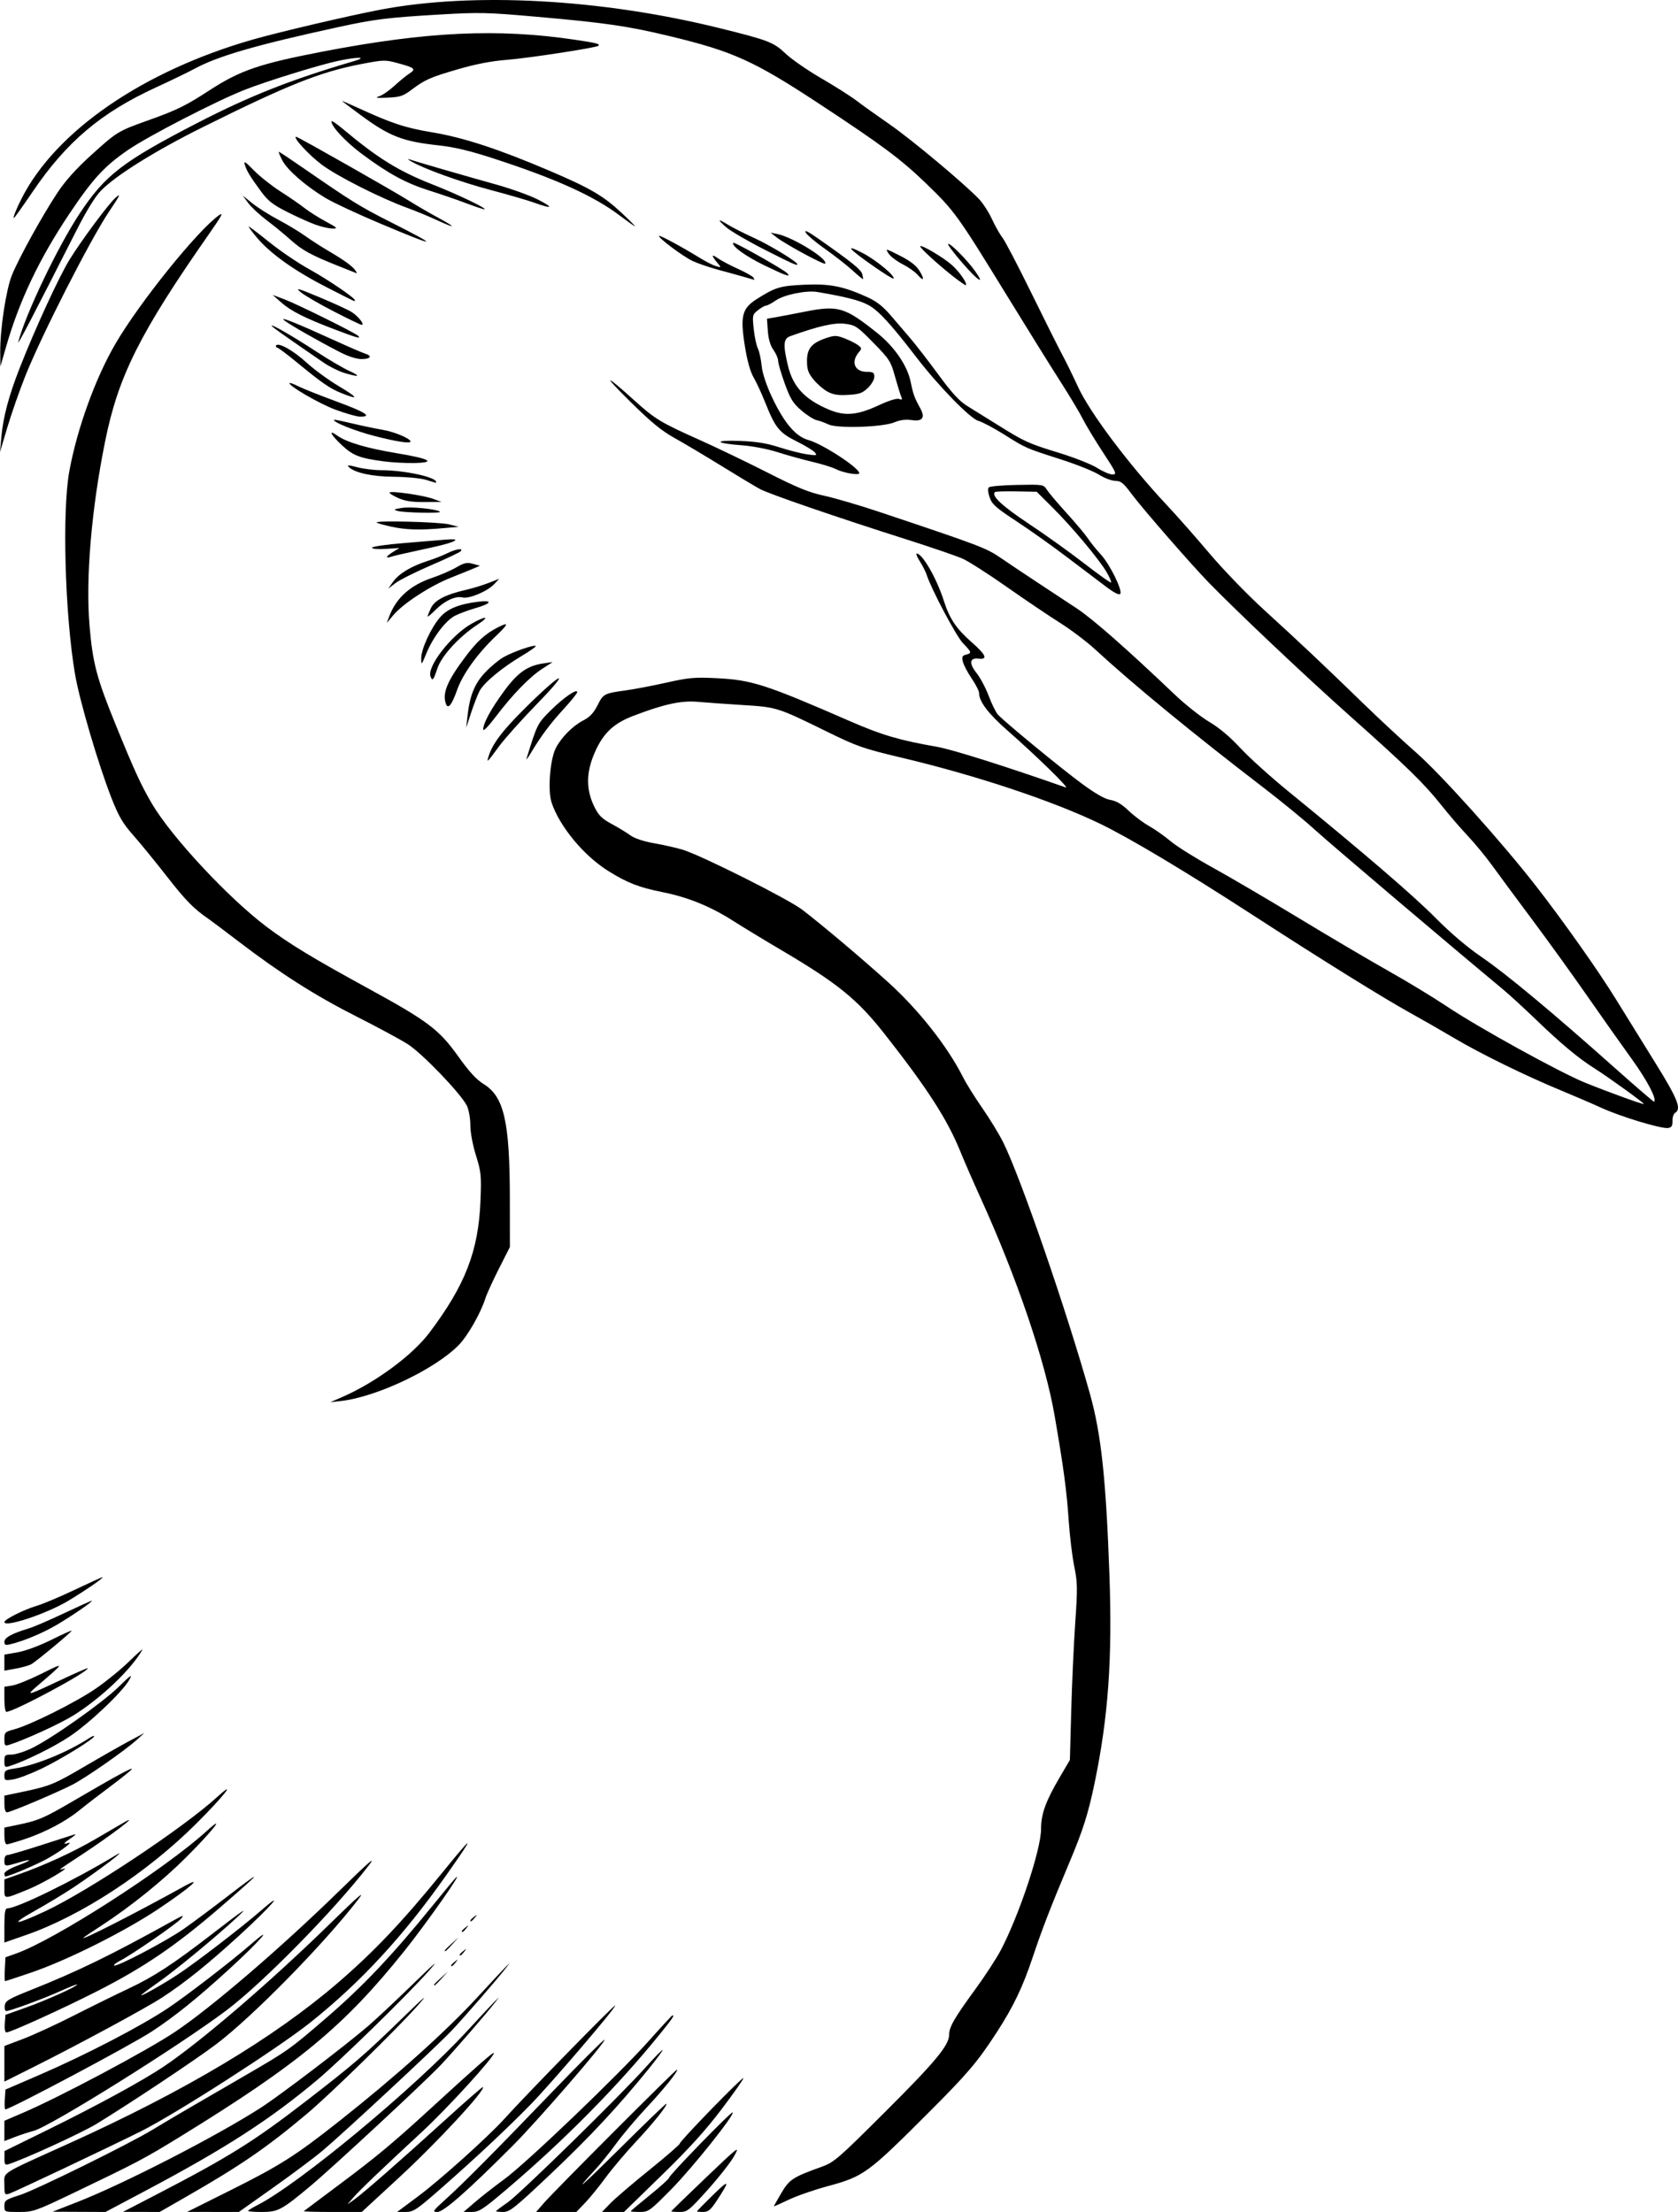 <svg xmlns="http://www.w3.org/2000/svg" xmlns:svg="http://www.w3.org/2000/svg" id="svg1" width="570.951" height="752.729" viewBox="0 0 570.951 752.729"><defs id="defs1"></defs><g id="g1" transform="translate(-129.416,-61.089)"><path style="fill:#000000" d="m 130.909,811.78 c 0,-1.891 0.381,-2.16 5.273,-3.72 5.416,-1.727 37.475,-17.526 45.273,-22.31 2.4,-1.473 8.127,-4.864 12.727,-7.536 4.6,-2.672 12.782,-7.424 18.182,-10.56 15.181,-8.816 15.598,-9.111 28.357,-20.12 12.225,-10.548 22.152,-21.036 35.695,-37.715 4.06,-5 7.733,-9.418 8.162,-9.818 2.588,-2.412 -10.146,15.714 -17.489,24.895 -20.532,25.672 -36.007,38.492 -76.501,63.375 -12.106,7.439 -14.433,8.667 -35.948,18.974 -13.18,6.314 -13.921,6.574 -18.727,6.574 -4.997,0 -5.004,-0.003 -5.004,-2.039 z m 24.727,-1.305 c 15.806,-6.17 47.506,-22.461 62.545,-32.144 6.46,-4.159 28.226,-20.722 36.364,-27.671 2.6,-2.22 9.455,-8.636 15.233,-14.257 8.094,-7.874 9.321,-8.884 5.347,-4.402 -7.173,8.09 -29.79,30.189 -37.671,36.808 -16.088,13.514 -31.244,23.308 -58.249,37.64 l -13.886,7.37 -9.023,-0.039 -9.023,-0.039 z m 26.545,-2.342 c 25.053,-12.982 33.507,-18.254 51.273,-31.972 16.291,-12.579 19.92,-15.702 32.688,-28.122 8.094,-7.874 9.321,-8.884 5.347,-4.402 -7.177,8.094 -29.794,30.192 -37.671,36.807 -13.808,11.596 -22.601,17.627 -41.403,28.403 l -8.676,4.972 -6.233,-0.016 -6.233,-0.016 z M 208,806.352 c 16.664,-8.324 22.005,-11.72 36.727,-23.351 19.328,-15.269 36.358,-30.543 47.227,-42.356 4.375,-4.755 8.617,-9.3 9.428,-10.1 l 1.474,-1.455 -1.101,1.455 c -2.708,3.576 -14.5,17.186 -18.817,21.719 -5.318,5.583 -36.29,34.387 -43.766,40.703 -2.656,2.244 -10.152,7.854 -16.657,12.465 l -11.827,8.385 -8.798,-0.009 -8.798,-0.009 z m 5.818,7.117 c 0,-0.192 1.391,-1.057 3.091,-1.922 14.245,-7.252 53.623,-39.934 71.408,-59.265 4.375,-4.755 8.617,-9.3 9.428,-10.1 l 1.474,-1.455 -1.101,1.455 c -2.708,3.576 -14.5,17.186 -18.817,21.719 -5.782,6.07 -36.848,34.904 -44.346,41.159 -9.689,8.083 -10.95,8.759 -16.358,8.759 -2.628,0 -4.778,-0.157 -4.778,-0.349 z m 18.97,0.074 c 0.167,-0.151 5.622,-4.241 12.122,-9.088 12.492,-9.315 18.124,-14.005 31.09,-25.888 15.813,-14.492 21.455,-19.441 21.455,-18.821 0,1.473 -15.766,18.758 -24.422,26.775 -14.004,12.97 -21.485,20.134 -23.549,22.553 l -1.847,2.164 2.182,-1.541 c 3.074,-2.171 15.982,-13.464 30.909,-27.042 7,-6.368 12.846,-11.469 12.992,-11.336 1.014,0.926 -15.517,18.775 -28.449,30.718 l -12.757,11.782 h -10.015 c -5.508,0 -9.878,-0.124 -9.711,-0.275 z m 38.939,-5.085 c 7.543,-5.629 23.831,-20.265 29.314,-26.342 7.533,-8.349 37.368,-38.86 37.687,-38.541 0.473,0.473 -21.55,26.258 -28.658,33.554 -7.796,8.003 -18.389,17.944 -29.987,28.142 -8.946,7.866 -9.95,8.545 -12.628,8.545 h -2.91 z m 9.141,1.213 c 6.299,-5.693 16.116,-15.581 36.527,-36.786 9.541,-9.912 17.505,-17.866 17.696,-17.674 0.611,0.611 -22.712,27.549 -31.295,36.145 -15.324,15.348 -23.418,22.461 -25.559,22.461 -1.816,0 -1.628,-0.297 2.63,-4.146 z m 10.164,0.805 c 2.133,-1.838 6.631,-5.356 9.995,-7.818 7.587,-5.552 38.84,-35.477 49.208,-47.116 4.23,-4.749 7.831,-8.634 8.001,-8.634 0.733,0 0.046,1.01 -4.56,6.705 -14.069,17.397 -32.396,35.943 -51.865,52.486 -8.1,6.882 -9.384,7.717 -11.869,7.717 h -2.787 z m 7.15,3.08 c 0,-0.143 1.718,-1.432 3.818,-2.864 4.17,-2.843 38.438,-36.394 47.32,-46.33 3.04,-3.4 5.541,-5.946 5.558,-5.658 0.017,0.288 -2.162,3.233 -4.843,6.545 -10.26,12.675 -19.973,23.091 -33.197,35.601 -12.239,11.577 -13.973,12.967 -16.182,12.967 -1.361,0 -2.474,-0.117 -2.474,-0.261 z m 16.335,-2.83 c 3.65,-4.2 45.005,-45.63 45.277,-45.358 0.465,0.465 -4.558,6.717 -10.497,13.063 -3.427,3.662 -8.025,9.113 -10.217,12.113 -2.192,3 -5.344,6.927 -7.005,8.727 -8.135,8.817 -5.139,6.236 8.639,-7.442 8.354,-8.293 15.294,-14.973 15.424,-14.843 0.483,0.483 -4.445,6.635 -10.479,13.082 -3.427,3.662 -8.025,9.113 -10.218,12.113 -2.192,3 -5.323,6.845 -6.957,8.545 l -2.97,3.091 h -6.842 -6.842 z m 22.609,0.121 c 1.581,-1.633 7.539,-6.73 13.239,-11.325 5.7,-4.595 10.364,-8.643 10.364,-8.996 0,-0.847 21.203,-22.657 21.621,-22.24 0.178,0.178 -3.092,4.85 -7.266,10.381 -5.497,7.285 -11.139,13.517 -20.466,22.604 l -12.876,12.545 h -3.745 -3.745 z m 6.875,2.75 c 0,-0.121 2.945,-2.604 6.545,-5.518 3.6,-2.914 6.545,-5.581 6.545,-5.927 0,-0.842 21.208,-22.642 21.623,-22.227 0.756,0.756 -13.695,18.875 -20.796,26.074 -7.41,7.513 -7.832,7.818 -10.815,7.818 -1.707,0 -3.103,-0.099 -3.103,-0.22 z m 13.818,0.003 c 0,-0.119 5.299,-5.274 11.776,-11.455 11.162,-10.651 11.664,-11.036 9.636,-7.378 -1.177,2.122 -5.21,7.277 -8.962,11.455 -6.43,7.158 -6.985,7.596 -9.636,7.596 -1.547,0 -2.814,-0.098 -2.814,-0.217 z m 8.727,0.017 c 0,-0.11 2.491,-2.646 5.537,-5.636 5.571,-5.47 5.834,-5.026 1.198,2.018 -2.074,3.152 -2.881,3.818 -4.624,3.818 -1.161,0 -2.111,-0.09 -2.111,-0.2 z m 26.182,-1.722 c 0,-0.1 1.138,-2.124 2.529,-4.497 2.711,-4.625 3.946,-5.437 13.471,-8.855 4.502,-1.615 5.547,-2.514 21.933,-18.848 17.064,-17.01 21.703,-22.613 21.703,-26.214 0,-2.581 1.773,-5.66 8.829,-15.332 3.344,-4.583 7.291,-10.641 8.771,-13.461 6.243,-11.897 13.673,-34.257 13.673,-41.15 0,-5.121 1.547,-9.432 6.281,-17.509 L 493.454,660 l 0.453,-16.727 c 0.249,-9.2 0.861,-22.652 1.361,-29.893 0.817,-11.85 0.783,-13.777 -0.338,-19.273 -0.685,-3.359 -1.534,-10.388 -1.886,-15.62 -0.681,-10.104 -1.738,-17.98 -4.776,-35.578 -3.247,-18.807 -12.919,-47.223 -25.372,-74.545 -2.279,-5 -5.342,-12.036 -6.807,-15.636 -4.404,-10.822 -11.247,-21.417 -25.719,-39.819 -9.293,-11.816 -15.98,-17.23 -35.459,-28.706 -5.4,-3.181 -12.713,-7.626 -16.251,-9.876 -7.579,-4.821 -15.23,-7.922 -23.76,-9.63 -8.083,-1.619 -11.985,-3.136 -18.484,-7.187 -8.376,-5.221 -16.644,-15.21 -19.334,-23.362 -1.334,-4.041 -0.519,-14.621 1.419,-18.419 1.916,-3.755 5.806,-7.661 9.514,-9.553 2.062,-1.052 3.399,-2.488 4.693,-5.042 2.017,-3.98 2.177,-4.064 9.84,-5.138 3,-0.421 9.218,-1.613 13.818,-2.65 7.303,-1.646 9.424,-1.833 16.727,-1.476 12.119,0.592 16.649,2.049 45.586,14.661 10.85,4.729 16.675,6.44 29.687,8.722 5.13,0.9 23.746,6.785 43.636,13.795 1.638,0.577 -9.595,-10.41 -19.88,-19.446 -6.455,-5.67 -9.575,-9.795 -9.575,-12.656 0,-0.712 -1.123,-2.935 -2.496,-4.938 -1.373,-2.003 -2.722,-4.563 -2.999,-5.687 -0.418,-1.697 -0.241,-2.113 1.041,-2.448 2.052,-0.536 1.978,-0.82 -1.009,-3.879 -2.258,-2.312 -10.836,-18.475 -12.366,-23.3 -0.311,-0.98 -1.34,-3.01 -2.286,-4.51 -0.947,-1.5 -1.447,-2.727 -1.111,-2.727 1.936,0 6.808,8.467 9.208,16 1.962,6.16 4.231,9.551 9.461,14.143 4.969,4.363 5.653,6.026 2.311,5.623 -2.99,-0.361 -3.23,1.647 -0.59,4.933 1.24,1.544 3.093,5.032 4.116,7.751 1.024,2.719 2.423,5.573 3.109,6.34 2.123,2.374 21.238,18.109 28.541,23.494 4.684,3.454 7.849,5.259 9.769,5.57 1.987,0.323 3.836,1.416 6.162,3.643 1.827,1.75 4.959,4.1 6.959,5.222 2,1.122 5.313,3.454 7.363,5.183 2.05,1.729 8.431,5.733 14.182,8.898 5.75,3.165 18.964,10.915 29.364,17.222 10.4,6.308 24.145,14.414 30.545,18.015 6.4,3.6 15.4,9.065 20,12.144 10.658,7.134 38.482,22.481 46.957,25.899 8.433,3.401 19.953,7.569 19.953,7.218 0,-0.411 -12.151,-9.171 -16.72,-12.053 -5.526,-3.487 -11.473,-8.44 -20.008,-16.667 -4,-3.856 -9.073,-8.505 -11.273,-10.331 -18.084,-15.012 -59.024,-49.755 -64,-54.313 -3.4,-3.114 -11.255,-9.552 -17.455,-14.306 -23.932,-18.349 -44.293,-35.072 -57.184,-46.966 -2.856,-2.635 -8.258,-6.72 -12.004,-9.079 -3.746,-2.358 -11.884,-7.852 -18.084,-12.207 -6.2,-4.356 -12.947,-8.674 -14.994,-9.597 -2.047,-0.922 -10.556,-3.848 -18.909,-6.501 -23.717,-7.533 -46.903,-15.504 -50.097,-17.222 -1.6,-0.861 -7.491,-4.397 -13.091,-7.858 -5.6,-3.461 -12.797,-7.745 -15.994,-9.519 -4.458,-2.475 -8.016,-5.406 -15.273,-12.583 -9.394,-9.29 -8.519,-9.364 1.677,-0.142 6.909,6.25 8.932,7.478 21.764,13.217 5.904,2.64 16.462,7.713 23.462,11.271 10.1,5.134 14.079,6.762 19.273,7.881 3.6,0.776 12.109,3.274 18.909,5.552 34.621,11.595 36.238,12.211 41.455,15.793 2.8,1.923 8.364,5.644 12.364,8.269 4,2.625 9.977,6.569 13.283,8.764 5.538,3.678 16.878,13.653 33.263,29.262 3.6,3.43 8.89,7.619 11.755,9.311 3.37,1.99 7.093,5.117 10.545,8.857 2.935,3.18 10.273,9.81 16.307,14.733 25.847,21.088 42.641,35.526 50.12,43.089 5.125,5.183 10.796,10 15.781,13.406 8.3,5.67 24.044,18.782 45.31,37.736 7.2,6.417 13.194,11.57 13.321,11.449 0.969,-0.923 -2.33,-7.225 -7.616,-14.547 -3.465,-4.8 -10.366,-14.57 -15.334,-21.712 -4.969,-7.141 -13.347,-18.76 -18.618,-25.818 -5.271,-7.059 -11.356,-15.288 -13.521,-18.288 -2.165,-3 -5.94,-7.582 -8.389,-10.182 -2.449,-2.6 -6.393,-7.182 -8.765,-10.182 -5.903,-7.465 -11.749,-13.179 -31.258,-30.55 -14.925,-13.29 -37.991,-35.081 -48.004,-45.352 -5.877,-6.028 -22.584,-25.211 -26.232,-30.12 -2.847,-3.831 -3.702,-4.523 -5.59,-4.523 -1.226,0 -3.73,-0.949 -5.565,-2.108 -1.835,-1.159 -7.591,-3.473 -12.791,-5.141 -12.246,-3.929 -12.016,-3.828 -19.437,-8.5 -3.49,-2.197 -7.469,-4.305 -8.843,-4.684 -2.713,-0.749 -13.521,-11.831 -20.896,-21.426 -8.891,-11.566 -13.074,-16.128 -16.465,-17.957 -2.978,-1.606 -7.643,-2.802 -17.389,-4.459 -3.711,-0.631 -11.255,0.898 -14.101,2.858 -1.421,0.979 -2.932,1.78 -3.356,1.78 -0.425,0 -1.656,0.695 -2.736,1.545 -1.892,1.488 -1.946,1.724 -1.461,6.364 0.277,2.65 0.908,5.637 1.402,6.637 0.494,1 1.083,3.692 1.309,5.983 0.521,5.294 5.71,16.374 9.838,21.005 2.094,2.349 3.935,3.617 6.155,4.239 4.769,1.335 17.091,9.375 17.212,11.229 0.057,0.878 -5.469,-0.078 -7.992,-1.383 -1.135,-0.587 -4.782,-1.711 -8.105,-2.498 -3.323,-0.787 -8.631,-2.264 -11.795,-3.281 -3.202,-1.029 -8.522,-2.051 -12,-2.305 -9.312,-0.68 -9.923,-1.828 -0.793,-1.492 5.635,0.208 9.162,0.774 13.455,2.161 3.2,1.034 7.454,2.115 9.453,2.402 3.286,0.473 3.542,0.411 2.665,-0.645 -0.533,-0.643 -3.314,-2.332 -6.18,-3.754 -5.914,-2.935 -7.303,-4.652 -10.715,-13.241 -1.218,-3.066 -2.996,-6.91 -3.951,-8.542 -1.13,-1.932 -2.163,-5.634 -2.958,-10.605 -1.661,-10.383 -1.003,-12.883 4.258,-16.193 6.182,-3.89 7.778,-4.362 15.981,-4.732 8.626,-0.389 13.191,0.504 21.304,4.17 3.193,1.442 5.391,3.142 8,6.183 1.979,2.306 5.07,5.916 6.87,8.021 1.8,2.105 6.055,7.617 9.455,12.249 4.587,6.249 7.12,8.999 9.818,10.659 2,1.231 6.582,4.078 10.182,6.328 9.306,5.815 10.55,6.383 21.091,9.622 5.2,1.598 11.02,3.901 12.934,5.118 1.914,1.217 4.247,2.213 5.185,2.213 1.581,0 1.348,-0.544 -3.201,-7.469 -2.698,-4.108 -5.812,-9.262 -6.919,-11.455 -1.107,-2.192 -4.533,-7.913 -7.612,-12.713 -3.079,-4.8 -11.423,-18.218 -18.54,-29.818 C 455.229,134.305 454.174,132.845 444.573,123.571 435.973,115.264 429.656,110.554 408.067,96.351 386.005,81.838 378.828,78.583 357.574,73.459 343.107,69.97 335.652,68.879 312.105,66.8 c -17.077,-1.508 -19.55,-1.563 -33.455,-0.746 -17.248,1.014 -21.855,1.586 -33.923,4.211 -28.031,6.098 -41.126,9.887 -49.091,14.205 -2.2,1.193 -8.137,4.067 -13.193,6.388 -18.675,8.572 -30.412,18.508 -41.94,35.506 -3.323,4.9 -6.179,8.909 -6.346,8.909 -0.422,0 0.762,-3 2.645,-6.702 11.659,-22.928 41.261,-43.284 78.511,-53.988 8.883,-2.553 32.843,-8.165 43.596,-10.212 31.637,-6.023 75.141,-3.653 115.273,6.278 16.706,4.134 18.431,4.798 22.517,8.662 2.062,1.95 7.494,5.716 12.071,8.368 4.577,2.652 9.957,6.065 11.957,7.585 2,1.52 7.156,5.205 11.459,8.189 7.406,5.137 24.9,19.751 30.256,25.274 1.358,1.4 3.377,4.509 4.487,6.909 1.11,2.4 2.732,5.268 3.605,6.373 0.872,1.105 5.315,9.614 9.873,18.909 4.558,9.295 9.264,18.7 10.458,20.9 1.194,2.2 3.6,7.109 5.346,10.909 4.057,8.829 17.387,26.565 30.334,40.358 3.4,3.622 9.903,10.996 14.45,16.387 4.548,5.39 12.893,14.02 18.545,19.177 12.366,11.282 20.047,18.527 33.55,31.644 5.6,5.44 13.805,13.063 18.234,16.94 8.312,7.276 29.122,30.457 40.678,45.313 9.421,12.112 21.41,29.096 27.31,38.688 2.904,4.722 8.828,14.292 13.165,21.267 7.791,12.532 9.155,15.938 6.916,17.282 -0.533,0.32 -0.942,1.563 -0.909,2.763 0.047,1.703 -0.284,2.231 -1.507,2.405 -2.278,0.325 -16.096,-3.856 -22.633,-6.848 -3.09,-1.414 -9.218,-4.055 -13.618,-5.869 -12.031,-4.959 -27.397,-12.478 -36.364,-17.793 -4.4,-2.608 -11.343,-6.589 -15.43,-8.846 -8.935,-4.936 -29.918,-17.988 -53.661,-33.38 -22.742,-14.742 -41.672,-26.052 -51.636,-30.851 -16.221,-7.811 -42.06,-16.409 -67.378,-22.421 -13.17,-3.127 -15.161,-3.821 -25.455,-8.874 -16.85,-8.272 -17.049,-8.335 -28.622,-9.053 -5.6,-0.347 -12.485,-0.839 -15.3,-1.093 -5.686,-0.512 -11.641,0.792 -22.193,4.862 -6.982,2.692 -10.558,6.346 -13.465,13.754 -2.407,6.135 -2.262,11.666 0.448,17.137 1.434,2.895 2.57,4.023 5.822,5.779 2.222,1.2 5.094,2.947 6.383,3.881 1.488,1.079 4.525,2.085 8.324,2.755 3.289,0.58 7.617,1.565 9.617,2.189 6.49,2.024 35.765,16.728 40.516,20.351 6.641,5.063 20.106,16.423 29.189,24.624 10.42,9.409 20.258,21.871 25.564,32.382 1.111,2.2 4.072,6.949 6.58,10.552 2.509,3.604 5.701,8.84 7.093,11.636 5.93,11.907 21.654,57.502 29.51,85.571 3.833,13.696 5.457,28.752 6.633,61.523 1.03,28.704 -0.38,48.494 -5.066,71.055 -2.134,10.277 -3.917,15.901 -8.472,26.719 -6.367,15.123 -9.417,22.998 -12.556,32.421 -3.383,10.157 -6.612,16.896 -12.27,25.614 -6.511,10.031 -9.797,13.906 -22.958,27.072 -21.057,21.065 -22.211,21.906 -34.768,25.311 -4.548,1.234 -10.478,3.306 -13.178,4.605 -2.7,1.299 -4.909,2.28 -4.909,2.18 z m -261.818,-7.469 c 0,-4.354 -2.008,-3.079 21.826,-13.859 39.795,-17.998 69.64,-35.821 91.628,-54.718 12.246,-10.524 22.05,-20.872 35.689,-37.669 10.878,-13.397 11.18,-13.114 1.168,1.091 -14.636,20.765 -28.991,36.32 -46.207,50.069 -10.727,8.567 -45.786,31.091 -57.599,37.006 -10.171,5.092 -43.229,20.749 -44.868,21.251 -1.547,0.473 -1.636,0.3 -1.636,-3.17 z m 0.02,-8.888 0.02,-2.448 14.343,-7.047 c 17.294,-8.496 32.755,-16.929 39.987,-21.808 12.722,-8.585 36.157,-28.721 56.131,-48.228 10.188,-9.95 12.548,-11.978 9.818,-8.439 -11.756,15.247 -36.019,39.954 -48.379,49.266 -7.142,5.381 -29.812,20.458 -40.717,27.081 -5.115,3.106 -25.063,12.225 -29.951,13.691 -1.038,0.311 -1.269,-0.07 -1.252,-2.067 z m -0.02,-9.298 v -3.452 l 6.364,-2.733 c 12.672,-5.442 42.218,-21.167 51.671,-27.501 12.508,-8.381 36.057,-28.606 56.103,-48.184 10.188,-9.95 12.548,-11.978 9.818,-8.439 -11.756,15.247 -36.019,39.954 -48.379,49.266 -16.101,12.129 -59.95,39.538 -65.639,41.029 -1.666,0.436 -4.584,1.395 -6.484,2.13 l -3.455,1.336 z m 0.142,-10.7 0.222,-3.368 11.273,-4.866 c 15.882,-6.856 34.591,-16.562 44,-22.827 6.158,-4.101 21.555,-15.95 27.898,-21.469 9.035,-7.863 3.529,-1.496 -7.159,8.277 -10.796,9.872 -18.533,16.096 -26.367,21.21 -7.048,4.601 -48.068,26.412 -49.672,26.412 -0.229,0 -0.316,-1.516 -0.194,-3.368 z m -0.142,-12.139 v -6.062 l 6.364,-2.412 c 3.5,-1.326 11.273,-4.908 17.273,-7.958 6,-3.051 14.345,-7.16 18.545,-9.132 8.603,-4.039 15.18,-8.33 28.329,-18.483 11.17,-8.625 13.086,-9.894 8.398,-5.562 -7.184,6.638 -20.74,17.819 -26.497,21.852 -3.227,2.261 -5.867,4.25 -5.867,4.42 0,0.468 7.798,-3.964 12.727,-7.234 6.103,-4.049 21.509,-15.899 27.898,-21.458 9.035,-7.863 3.529,-1.496 -7.159,8.277 -10.796,9.872 -18.533,16.096 -26.367,21.21 -5.479,3.576 -28.079,15.796 -43.522,23.532 l -10.122,5.071 z m 0.14,-13.666 0.224,-2.991 6.85,-2.442 c 6.987,-2.491 17.513,-7.217 17.513,-7.864 0,-0.197 -2.445,0.756 -5.433,2.118 -5.543,2.526 -17.376,6.896 -18.673,6.896 -0.395,0 -0.614,-0.836 -0.488,-1.859 0.203,-1.643 1.244,-2.263 8.957,-5.339 16.015,-6.387 27.202,-11.842 48.364,-23.583 3.497,-1.94 3.822,-2.015 2.584,-0.595 -1.531,1.757 -16.68,12.2 -20.652,14.236 -1.337,0.686 -2.263,1.415 -2.058,1.62 0.696,0.696 17.875,-8.332 23.8,-12.508 3.24,-2.283 9.711,-7.099 14.381,-10.702 13.254,-10.226 12.611,-9.233 -2.419,3.738 -14.801,12.773 -25.754,20.214 -41.649,28.292 -11.734,5.964 -29.357,13.972 -30.747,13.972 -0.464,0 -0.688,-1.21 -0.555,-2.991 z M 277.091,736.5 c 0,-0.125 1.064,-1.189 2.364,-2.364 L 281.818,732 l -2.136,2.364 c -1.991,2.203 -2.591,2.698 -2.591,2.136 z m -146.036,-5.286 0.218,-4.059 3.636,-1.286 c 13.094,-4.629 50.538,-28.683 64.7,-41.562 6.991,-6.357 2.328,-0.353 -6.846,8.816 -7.983,7.979 -18.801,16.705 -28.755,23.194 -3.196,2.083 -5.962,3.939 -6.147,4.124 -1.472,1.472 17.963,-8.437 34.139,-17.406 7.086,-3.929 2.177,0.404 -8.69,7.67 -11.519,7.702 -31.013,17.457 -43.209,21.621 -4.744,1.62 -8.77,2.945 -8.945,2.945 -0.175,0 -0.221,-1.827 -0.101,-4.059 z m 151.854,-1.307 c 0,-0.151 0.573,-0.724 1.273,-1.273 1.153,-0.905 1.179,-0.879 0.275,0.275 -0.95,1.211 -1.547,1.597 -1.547,0.998 z m 2.909,-3.636 c 0,-0.151 0.573,-0.724 1.273,-1.273 1.153,-0.905 1.179,-0.879 0.275,0.275 -0.95,1.211 -1.547,1.597 -1.547,0.998 z m -5.091,-1.408 c 0,-0.125 1.064,-1.189 2.364,-2.364 l 2.364,-2.136 -2.136,2.364 c -1.991,2.203 -2.591,2.698 -2.591,2.136 z m -149.818,-8.524 c 0,-4.143 0.259,-5.798 0.909,-5.808 3.446,-0.054 22.696,-9.475 36.909,-18.063 5.098,-3.08 -5.307,4.873 -14.026,10.722 -3.114,2.089 -9.169,5.761 -13.455,8.159 -8.804,4.927 -6.913,5.017 3.472,0.166 14.583,-6.812 46.86,-28.235 58.526,-38.844 7.193,-6.541 2.215,-0.218 -7.201,9.149 -16.713,16.624 -39.082,31.245 -57.742,37.74 l -7.393,2.573 z m 155.636,1.932 c 0,-0.151 0.573,-0.724 1.273,-1.273 1.153,-0.905 1.179,-0.879 0.275,0.275 -0.95,1.211 -1.547,1.597 -1.547,0.998 z m 2.909,-3.636 c 0,-0.151 0.573,-0.724 1.273,-1.273 1.153,-0.905 1.179,-0.879 0.275,0.275 -0.95,1.211 -1.547,1.597 -1.547,0.998 z M 130.909,703.82 v -3.187 l 4.909,-1.721 c 8.573,-3.006 18.498,-7.564 26,-11.943 4,-2.334 8.418,-4.91 9.818,-5.723 5.868,-3.408 -4.541,4.521 -14.545,11.08 -7.799,5.113 -8.154,5.387 -6.16,4.742 3.202,-1.035 -6.814,4.866 -11.596,6.832 -8.751,3.597 -8.426,3.6 -8.426,-0.08 z m 0,-5.186 c 0,-0.559 1.939,-1.727 4.387,-2.643 5.183,-1.938 5.406,-2.57 0.372,-1.055 -4.632,1.394 -4.76,1.374 -4.76,-0.754 0,-1.076 0.417,-1.818 1.021,-1.818 0.562,0 5.674,-1.498 11.36,-3.329 5.686,-1.831 10.872,-3.498 11.524,-3.704 0.652,-0.206 0.122,0.342 -1.178,1.219 -2.64,1.78 -2.99,2.334 -1.091,1.724 2.117,-0.679 -1.934,2.425 -6.745,5.169 -3.643,2.078 -13.308,6.194 -14.544,6.194 -0.191,0 -0.347,-0.451 -0.347,-1.002 z m 0,-12.764 v -2.857 l 4.182,-0.862 c 7.419,-1.528 9.108,-2.249 19.455,-8.305 14.256,-8.344 20.278,-11.612 19.714,-10.7 -0.266,0.431 -3.665,3.158 -7.554,6.06 -3.888,2.902 -8.542,6.488 -10.342,7.969 -4.46,3.669 -11.606,7.45 -18.31,9.688 -3.071,1.025 -5.934,1.864 -6.364,1.864 -0.429,0 -0.781,-1.286 -0.781,-2.857 z m 0,-10.888 v -2.836 l 5.636,-1.18 c 9.802,-2.052 11.231,-2.629 21.636,-8.738 5.6,-3.287 12.473,-7.198 15.273,-8.691 l 5.091,-2.714 L 176,653.117 c -4.206,3.789 -17.525,13.063 -22.062,15.362 -5.697,2.886 -20.979,9.339 -22.118,9.339 -0.574,0 -0.911,-1.05 -0.911,-2.836 z m 0,-9.716 c 0,-1.62 0.388,-1.887 3.406,-2.339 7.1,-1.065 18.068,-5.533 25.504,-10.389 0.9,-0.588 1.636,-0.861 1.636,-0.607 0,0.886 -11.321,7.863 -17.876,11.017 -3.632,1.748 -7.968,3.396 -9.636,3.662 -2.883,0.461 -3.033,0.395 -3.033,-1.344 z m 0,-4.854 c 0,-2.032 0.211,-2.231 2.364,-2.231 1.3,-3.2e-4 4.327,-0.931 6.727,-2.068 6.712,-3.18 24.241,-15.534 29.823,-21.018 4.174,-4.101 4.767,-4.493 3.589,-2.368 -2.257,4.07 -13.566,14.799 -20.373,19.328 -5.429,3.612 -15.298,8.466 -20.493,10.08 -1.452,0.451 -1.636,0.257 -1.636,-1.723 z m 0,-7.486 c 0,-2.283 0.216,-2.501 3.281,-3.321 5.483,-1.466 20.943,-9.181 27.773,-13.859 3.542,-2.426 8.705,-6.635 11.473,-9.352 2.768,-2.717 4.752,-4.45 4.41,-3.85 -3.826,6.708 -14.075,16.456 -23.438,22.291 -4.601,2.868 -16.471,8.303 -21.883,10.021 -1.45,0.46 -1.615,0.263 -1.615,-1.931 z m 0,-13.561 V 635.095 l 2.737,-0.438 c 1.505,-0.241 6.005,-2.069 10,-4.063 7.994,-3.99 7.975,-3.936 -1.467,4.156 -4.248,3.64 -3.655,3.489 8.185,-2.087 4.9,-2.308 8.909,-4.049 8.909,-3.87 0,1.357 -25.163,14.842 -27.695,14.842 -0.368,0 -0.669,-1.922 -0.669,-4.271 z m 0,-12.478 v -2.732 l 4.545,-0.798 c 2.67,-0.469 7.455,-2.248 11.6,-4.313 3.88,-1.933 6.913,-3.285 6.739,-3.005 -0.578,0.936 -12.318,10.653 -13.81,11.431 -0.809,0.422 -3.182,1.078 -5.273,1.458 l -3.802,0.691 z m 0,-7.127 c 0,-1.395 2.609,-2.812 8.364,-4.541 1.6,-0.481 6.967,-2.793 11.928,-5.138 4.96,-2.345 9.214,-4.264 9.452,-4.264 0.758,0 -6.645,5.094 -11.925,8.205 -4.775,2.814 -11.243,5.519 -15.818,6.616 -1.639,0.393 -2,0.234 -2,-0.878 z m 0,-6.676 c 0,-0.932 6.627,-4.244 11.219,-5.608 2.029,-0.603 7.748,-3.022 12.708,-5.377 4.96,-2.355 9.197,-4.282 9.416,-4.282 0.787,0 -5.878,4.598 -11.732,8.095 -7.337,4.382 -21.611,9.119 -21.611,7.172 z m 114.909,-76.572 c 11.298,-4.911 23.875,-14.178 29.679,-21.87 12.244,-16.226 16.744,-27.86 17.407,-45.006 0.33,-8.529 0.206,-9.761 -1.546,-15.379 -1.117,-3.584 -1.904,-7.821 -1.904,-10.255 0,-2.288 -0.52,-5.242 -1.159,-6.59 -1.891,-3.986 -15.169,-17.828 -20.139,-20.994 -2.486,-1.584 -10.411,-5.861 -17.611,-9.503 -13.855,-7.009 -25.735,-14.572 -39.911,-25.405 -4.751,-3.631 -9.333,-7.078 -10.182,-7.66 -5.119,-3.512 -7.819,-6.259 -14.236,-14.487 -3.938,-5.05 -9.112,-11.387 -11.496,-14.083 -3.5,-3.957 -4.911,-6.364 -7.32,-12.485 -4.471,-11.362 -10.907,-33.2 -12.45,-42.249 -3.443,-20.192 -4.439,-55.489 -1.949,-69.091 2.673,-14.603 8.9,-31.777 15.785,-43.532 8.248,-14.083 27.825,-38.375 35.103,-43.558 1.704,-1.213 1.046,0.053 -3.144,6.05 -23.75,33.997 -31.069,48.589 -35.574,70.931 -4.663,23.124 -6.64,46.535 -5.289,62.654 1.057,12.611 2.405,17.757 8.717,33.273 6.478,15.923 8.709,20.797 12.463,27.226 6.567,11.244 26.049,32.178 39.045,41.956 7.829,5.89 15.549,10.576 34.668,21.042 20.33,11.129 24.063,13.953 30.618,23.161 3.639,5.111 6.124,7.816 8.561,9.315 6.984,4.297 8.919,12.765 8.94,39.119 l 0.013,16.364 -3.726,7.347 c -2.05,4.041 -4.135,8.623 -4.634,10.182 -1.61,5.031 -5.982,12.685 -9.032,15.813 -8.006,8.211 -27.921,17.678 -40.065,19.046 l -3.634,0.409 z m 49.821,-217.968 c 1.3,-4.321 4.768,-8.893 12.691,-16.727 12.526,-12.386 15.741,-13.465 3.93,-1.319 -5.257,5.407 -11.097,11.924 -12.978,14.483 -4.183,5.693 -4.326,5.832 -3.643,3.562 z m 12.922,0.727 c 3.627,-11.755 3.718,-11.938 8.158,-16.364 4.376,-4.362 9.099,-7.622 9.099,-6.28 0,0.391 -2.068,2.965 -4.596,5.719 -4.583,4.994 -7.753,9.241 -11.186,14.985 -0.996,1.667 -1.66,2.54 -1.475,1.94 z m -14.727,-9.955 c 0.026,-2.163 2.534,-6.779 7.03,-12.942 4.626,-6.341 7.963,-8.721 13.338,-9.513 l 3.252,-0.479 -3.535,2.298 c -4.344,2.824 -10.109,8.762 -15.798,16.272 -2.502,3.303 -4.296,5.13 -4.287,4.364 z m -5.391,-4.227 c 0.791,-7.225 2.374,-11.237 5.938,-15.047 1.863,-1.991 4.707,-4.375 6.321,-5.296 3.239,-1.849 10.469,-4.364 11.005,-3.828 0.187,0.187 -1.917,1.682 -4.675,3.321 -6.763,4.018 -12.958,9.161 -14.436,11.984 -0.668,1.276 -1.965,4.612 -2.883,7.412 l -1.668,5.091 z m -7.268,-4.405 c -1.369,-3.568 0.362,-7.802 6.562,-16.054 3.956,-5.265 6.761,-7.82 10.954,-9.98 4.041,-2.081 3.878,-1.325 -0.64,2.983 -6.197,5.908 -11.203,12.875 -13.089,18.214 -1.79,5.068 -3.07,6.702 -3.786,4.836 z m -5.265,-9.384 c -1.271,-3.312 6.937,-13.933 13.818,-17.879 5.023,-2.881 6.692,-2.738 2.214,0.189 -6.269,4.098 -12.282,10.651 -13.702,14.933 -1.345,4.053 -1.68,4.45 -2.33,2.757 z m -3.166,-6.212 c -0.021,-3.137 3.368,-10.472 6.469,-14.004 2.507,-2.856 6.52,-4.469 13.032,-5.24 5.045,-0.597 4.392,0.629 -1.192,2.236 -2.28,0.656 -5.335,1.794 -6.79,2.528 -3.186,1.608 -7.489,7.27 -9.806,12.903 -1.644,3.998 -1.696,4.046 -1.713,1.578 z M 261.83,270.917 c 2.367,-6.343 7.15,-10.65 14.643,-13.185 2.771,-0.937 6.472,-2.545 8.225,-3.572 2.659,-1.558 3.588,-1.758 5.608,-1.208 l 2.421,0.659 -1.818,0.79 c -1,0.435 -4.65,1.912 -8.11,3.283 -7.029,2.785 -16.319,8.851 -19.613,12.805 l -2.167,2.601 z m 13.079,-0.056 c 0,-0.253 0.514,-1.542 1.142,-2.866 1.263,-2.662 5.001,-4.598 11.949,-6.189 2.2,-0.504 5.636,-1.553 7.636,-2.331 l 3.636,-1.415 -1.708,1.82 c -2.29,2.439 -8.545,5.077 -10.736,4.528 -2.391,-0.6 -6.124,1.116 -9.269,4.262 -1.458,1.458 -2.651,2.444 -2.651,2.191 z M 505.777,260.761 c -2.378,-1.778 -8.32,-6.276 -13.205,-9.997 -4.885,-3.72 -12.62,-9.219 -17.188,-12.219 -7.112,-4.671 -8.44,-5.85 -9.241,-8.204 -0.568,-1.67 -0.673,-3.006 -0.266,-3.405 0.368,-0.361 4.698,-0.733 9.623,-0.828 8.931,-0.172 8.957,-0.168 10.182,1.723 0.675,1.043 3.705,4.616 6.732,7.941 3.027,3.325 6.269,7.191 7.204,8.591 0.935,1.4 2.911,3.855 4.391,5.455 3.008,3.252 7.376,12.097 6.597,13.359 -0.33,0.533 -2.005,-0.305 -4.827,-2.416 z m 0.164,-4.98 c -2.573,-4.39 -11.714,-15.323 -18.306,-21.893 l -5.469,-5.451 -6.929,-0.129 c -3.811,-0.071 -7.093,0.034 -7.292,0.234 -1.277,1.277 2.392,4.705 11.561,10.803 5.656,3.761 14.184,9.871 18.953,13.577 4.769,3.706 8.824,6.585 9.012,6.396 0.188,-0.188 -0.5,-1.779 -1.53,-3.536 z m -242.787,3.295 c 1.972,-2.769 6.218,-5.332 11.755,-7.093 2.2,-0.7 5.214,-1.882 6.698,-2.627 2.925,-1.469 5.737,-1.862 4.505,-0.631 -0.398,0.398 -4.964,2.551 -10.145,4.784 -5.182,2.233 -10.56,4.926 -11.951,5.985 l -2.53,1.925 z m -2.063,-8.463 c 0,-0.249 0.957,-1.034 2.126,-1.745 l 2.126,-1.293 -4.672,0.297 c -2.685,0.171 -4.672,0.003 -4.672,-0.396 0,-0.381 4.827,-1.087 10.727,-1.567 5.9,-0.481 12.282,-1.01 14.182,-1.175 1.9,-0.166 3.455,-0.145 3.455,0.046 0,0.666 -3.589,1.702 -12.164,3.513 -4.748,1.003 -9.19,2.037 -9.871,2.298 -0.681,0.261 -1.237,0.271 -1.237,0.023 z m 1.541,-10.28 c -2.552,-0.554 -4.823,-1.19 -5.047,-1.414 -0.774,-0.774 21.335,-0.228 24.597,0.607 l 3.273,0.838 -5.091,0.455 c -8.081,0.722 -12.749,0.594 -17.731,-0.487 z m 2.095,-5.366 c -1.584,-0.458 -1.384,-0.593 1.544,-1.049 3.103,-0.483 11.958,0.434 12.855,1.331 0.579,0.579 -12.292,0.327 -14.399,-0.282 z m 0.073,-4.449 c -1.76,-0.798 -3.026,-1.624 -2.815,-1.836 0.62,-0.62 11.57,0.972 14.741,2.143 l 2.909,1.074 -5.818,0.035 c -4.318,0.026 -6.643,-0.339 -9.017,-1.416 z m 9.381,-6.189 c -1.8,-0.516 -6.616,-0.964 -10.702,-0.996 -7.415,-0.058 -13.291,-1.324 -15.365,-3.309 -0.77,-0.737 -0.161,-0.723 2.886,0.068 2.124,0.551 5.773,1.002 8.109,1.002 7.811,0 18.708,2.341 18.708,4.019 0,0.19 -0.082,0.302 -0.182,0.25 -0.1,-0.052 -1.655,-0.517 -3.455,-1.032 z m -14.155,-6.235 c -8.191,-1.075 -10.5,-1.966 -14.294,-5.515 -3.864,-3.614 -4.774,-5.547 -1.521,-3.231 3.166,2.255 9.984,4.268 20.215,5.969 11.308,1.88 13.609,3.181 5.903,3.336 -2.881,0.058 -7.516,-0.194 -10.302,-0.559 z m -130.151,-8.274 c 0.615,-6.812 2.49,-13.886 6.198,-23.393 5.206,-13.347 13.511,-31.382 17.105,-37.15 4.234,-6.793 13.284,-18.956 15.56,-20.912 1.931,-1.66 1.634,-1.024 -2.214,4.727 -6.416,9.592 -22.883,41.903 -28.436,55.797 -1.983,4.962 -4.746,12.847 -6.14,17.522 l -2.534,8.499 z m 127.049,-0.342 c -6.771,-1.736 -14.523,-4.848 -13.822,-5.549 0.097,-0.097 2.794,0.452 5.992,1.22 3.198,0.768 7.942,1.762 10.542,2.208 4.03,0.692 9.455,2.973 9.455,3.976 0,0.776 -4.698,0.059 -12.166,-1.855 z m 154.348,-3.969 c -1.2,-0.579 -3,-1.23 -4,-1.447 -1,-0.217 -3.341,-1.708 -5.203,-3.315 -2.838,-2.449 -3.748,-3.925 -5.636,-9.144 -1.238,-3.423 -2.252,-6.892 -2.252,-7.709 0,-0.817 -0.72,-2.497 -1.6,-3.733 -1.058,-1.485 -1.702,-3.663 -1.902,-6.427 l -0.302,-4.181 2.811,-0.482 c 1.546,-0.265 6.084,-1.129 10.084,-1.92 11.285,-2.232 13.541,-1.575 24.461,7.118 6.02,4.793 10.414,11.191 11.556,16.83 0.841,4.154 1.273,5.335 3.296,9.011 1.705,3.1 0.69,4.474 -2.909,3.935 -2.057,-0.309 -3.943,-0.07 -5.894,0.745 -4.041,1.688 -19.479,2.181 -22.51,0.718 z m 17.22,-6.54 c 3.415,-1.589 6.077,-2.409 6.854,-2.111 1.037,0.398 1.161,0.23 0.673,-0.912 -0.328,-0.769 -1.276,-3.848 -2.105,-6.84 -1.41,-5.087 -1.889,-5.829 -7.347,-11.392 -5.465,-5.569 -6.081,-5.982 -9.608,-6.438 -3.591,-0.465 -8.939,0.74 -18.595,4.188 -2.393,0.854 -2.562,2.789 -0.872,9.958 1.708,7.247 5.721,11.576 13.949,15.046 5.479,2.311 9.655,1.944 17.052,-1.499 z m -17.565,-4.636 c -1.39,-0.766 -3.517,-2.616 -4.727,-4.111 -1.792,-2.214 -2.2,-3.392 -2.2,-6.35 0,-4.222 1.646,-6.133 6.731,-7.811 2.676,-0.883 3.409,-0.858 6.154,0.216 1.714,0.67 3.744,1.696 4.512,2.279 1.259,0.956 1.288,1.186 0.292,2.344 -2.874,3.345 -1.506,6.739 2.717,6.739 2.132,0 2.504,0.25 2.504,1.682 0,0.925 -0.987,2.628 -2.194,3.785 -1.847,1.769 -2.913,2.143 -6.727,2.362 -3.46,0.198 -5.131,-0.07 -7.06,-1.134 z m -167.383,6.166 c -5.463,-2.016 -16.317,-8.33 -15.582,-9.065 0.143,-0.143 1.519,0.376 3.058,1.153 1.539,0.777 7.457,3.129 13.152,5.226 9.745,3.588 12.113,5.161 7.603,5.05 -1.076,-0.027 -4.78,-1.09 -8.231,-2.364 z m 1.92,-5.682 c -3.855,-1.563 -6.518,-3.412 -15.198,-10.553 -2.986,-2.457 -5.863,-4.621 -6.393,-4.81 -0.53,-0.189 -0.754,-0.571 -0.497,-0.849 0.936,-1.014 5.935,1.834 10.405,5.929 2.519,2.308 7.463,5.914 10.987,8.014 6.661,3.97 6.913,4.789 0.696,2.269 z m 0.97,-6.866 c -1.861,-0.573 -4.97,-2.131 -6.909,-3.463 -13.983,-9.605 -17.708,-12.25 -17.708,-12.58 0,-0.587 7.654,3.852 15.532,9.009 3.943,2.581 8.852,5.457 10.909,6.393 4.192,1.906 3.3,2.219 -1.825,0.642 z m -116.936,-7.002 c -0.071,-7.828 1.979,-21.313 3.996,-26.278 2.369,-5.833 10.367,-20.31 15.466,-27.998 2.764,-4.167 6.395,-8.207 11.638,-12.947 8.704,-7.87 8.937,-8.011 19.54,-11.794 9.447,-3.371 12.507,-4.876 20.589,-10.133 10.415,-6.774 16.983,-9.018 38.545,-13.167 35.33,-6.798 59.456,-7.928 85.784,-4.019 7.406,1.1 8.619,1.412 7.973,2.054 -0.658,0.654 -23.825,4.214 -31.112,4.78 -5.262,0.409 -10.59,1.433 -16.654,3.2 -9.565,2.787 -11.195,3.513 -16.018,7.132 -2.68,2.011 -3.802,2.367 -8,2.541 -3.748,0.155 -4.407,0.047 -2.837,-0.462 1.125,-0.365 3.444,-1.953 5.154,-3.529 1.71,-1.576 3.997,-3.447 5.083,-4.159 2.431,-1.593 2.011,-1.989 -3.771,-3.562 -4.422,-1.203 -4.855,-1.194 -12.529,0.274 -13.901,2.66 -24.921,7.05 -53.981,21.505 -16.059,7.988 -29.476,16.351 -34.555,21.539 -2.02,2.063 -4.963,6.841 -8.447,13.712 -14.836,29.257 -20.165,39.471 -19.733,37.818 2.484,-9.5 13.37,-32.299 20.803,-43.57 8.723,-13.226 14.701,-17.831 40.296,-31.037 17.727,-9.146 31.747,-14.679 53.091,-20.951 4.932,-1.449 1.443,-1.53 -5.252,-0.121 -6.342,1.334 -24.652,7.008 -32.011,9.921 -9.619,3.806 -32.691,15.705 -39.512,20.377 -8.119,5.561 -12.121,9.923 -20.188,22.007 -10.087,15.109 -16.853,29.335 -21.319,44.829 l -1.992,6.909 z m 115.498,-0.069 c -7.71,-3.986 -16.887,-9.226 -18.815,-10.742 -2.001,-1.573 3.874,0.777 17.818,7.129 4.4,2.004 8.736,3.871 9.636,4.148 2.586,0.796 1.908,1.86 -1.185,1.86 -1.768,0 -4.551,-0.894 -7.455,-2.395 z m -1.724,-7.697 c -10.209,-3.894 -14.821,-6.223 -18.182,-9.18 l -2.909,-2.559 4,1.502 c 4.331,1.626 23.925,11.322 25.055,12.398 1.214,1.156 -0.451,0.705 -7.964,-2.161 z m -0.299,-6.122 c -4.888,-2.518 -9.93,-5.447 -11.204,-6.509 -2.009,-1.675 -1.165,-1.451 6.356,1.688 4.77,1.991 9.679,4.247 10.909,5.013 2.255,1.406 4.598,4.386 3.447,4.386 -0.341,0 -4.62,-2.06 -9.509,-4.578 z m -2.675,-8.359 c -10.819,-5.549 -18.946,-11.356 -23.496,-16.79 -1.716,-2.05 -2.946,-3.727 -2.733,-3.727 0.213,0 3.394,2.42 7.069,5.378 3.675,2.958 9.733,7.063 13.463,9.124 6.369,3.518 15.58,9.778 15.58,10.588 0,0.522 0.499,0.753 -9.882,-4.572 z m 213.519,-3.485 c -5.161,-4.032 -11.655,-9.984 -11.291,-10.349 0.505,-0.505 7.594,3.669 10.594,6.237 2.568,2.198 5.586,6.507 4.932,7.043 -0.13,0.106 -2.035,-1.213 -4.235,-2.931 z m -71.273,0.096 c -1.8,-0.525 -5.754,-1.621 -8.788,-2.436 -3.033,-0.815 -6.96,-2.165 -8.727,-3 -3.271,-1.546 -11.879,-7.998 -11.361,-8.515 0.301,-0.301 7.855,3.782 13.967,7.548 2,1.232 4.455,2.475 5.455,2.762 1.72,0.494 1.756,0.448 0.656,-0.848 -2.297,-2.707 -2.393,-3.488 -0.242,-1.961 1.172,0.832 4.296,2.492 6.942,3.689 2.646,1.197 5.038,2.545 5.316,2.994 0.278,0.45 0.404,0.796 0.281,0.769 -0.124,-0.027 -1.697,-0.478 -3.497,-1.003 z m 36.841,-2.29 c -1.937,-1.759 -6.111,-5.023 -9.275,-7.253 -3.164,-2.23 -6.112,-4.725 -6.551,-5.546 -0.549,-1.026 0.757,-0.402 4.184,2 11.484,8.05 14.657,10.604 15.052,12.116 0.23,0.878 0.349,1.661 0.265,1.739 -0.084,0.078 -1.738,-1.297 -3.675,-3.057 z m 7.522,-1.154 c -8.816,-6.135 -10.385,-7.99 -3.941,-4.66 4.575,2.364 11.278,7.939 10.439,8.682 -0.174,0.154 -3.098,-1.656 -6.498,-4.022 z m 14.7,2.698 c -0.854,-0.983 -3.151,-2.596 -5.104,-3.586 -1.953,-0.99 -4.091,-2.624 -4.751,-3.631 -1.167,-1.782 -1.062,-1.762 3.864,0.741 3.471,1.763 5.555,3.367 6.625,5.098 1.884,3.049 1.516,3.85 -0.633,1.379 z m 15.15,-4.136 c -2.824,-3.263 -4.962,-6.106 -4.75,-6.318 0.537,-0.537 6.337,5.264 9.078,9.082 3.762,5.239 1.161,3.578 -4.328,-2.763 z m -67.305,0.934 c -6.362,-3.082 -11.415,-6.768 -10.488,-7.65 0.369,-0.351 16.957,9.009 18.24,10.292 1.614,1.614 -0.347,0.945 -7.752,-2.642 z m -145.091,0.168 c -9.209,-3.68 -12.153,-5.303 -16.164,-8.909 -2,-1.798 -5.614,-4.76 -8.032,-6.583 -2.418,-1.822 -5.245,-4.459 -6.282,-5.859 L 212,127.636 l 3.35,2.691 c 1.843,1.48 5.806,3.984 8.808,5.565 3.002,1.581 7.069,4.032 9.038,5.446 1.969,1.415 5.709,3.82 8.31,5.344 5.15,3.018 8.07,5.172 8.935,6.59 0.305,0.5 0.453,0.869 0.329,0.82 -0.124,-0.049 -3.007,-1.201 -6.407,-2.56 z m 145.017,-5.589 c -5.641,-2.869 -11.461,-6.28 -12.934,-7.58 -3.153,-2.783 -2.9,-2.994 0.841,-0.702 1.492,0.914 5.495,2.933 8.895,4.486 5.287,2.415 14.545,8.059 14.545,8.867 0,0.601 -1.612,-0.119 -11.347,-5.071 z m 13.493,1.44 c -3.82,-2.061 -7.911,-4.506 -9.091,-5.433 l -2.146,-1.686 2.182,0.436 c 5.412,1.081 17.747,8.742 16.311,10.13 -0.171,0.165 -3.436,-1.386 -7.256,-3.447 z M 258.901,137.207 c -7.804,-3.29 -16.274,-7.248 -18.822,-8.796 -6.808,-4.135 -12.963,-9.518 -14.637,-12.8 -0.809,-1.586 -1.329,-2.884 -1.155,-2.884 0.174,0 4.19,2.679 8.924,5.953 15.761,10.901 18.721,12.732 28.971,17.919 17.279,8.745 16.406,8.907 -3.281,0.607 z m -22.174,0.33 c -2,-0.725 -6.324,-2.675 -9.609,-4.332 -4.815,-2.429 -6.518,-3.754 -8.785,-6.837 -3.785,-5.147 -4.991,-7.128 -5.625,-9.243 -0.422,-1.406 0.23,-0.998 3.084,1.932 1.99,2.043 6.042,5.263 9.005,7.154 2.962,1.891 6.645,4.429 8.183,5.639 1.538,1.21 4.811,3.285 7.273,4.612 4.015,2.164 4.251,2.412 2.294,2.403 -1.2,-0.005 -3.818,-0.603 -5.818,-1.329 z m 41.091,-1.656 c -2.6,-1.206 -7.018,-3.026 -9.818,-4.045 -9.073,-3.3 -23.872,-10.781 -29.107,-14.714 -4.441,-3.335 -10.074,-9.486 -8.689,-9.486 0.613,0 32.737,18.232 38.523,21.863 2.4,1.507 6.818,4.072 9.818,5.7 6.385,3.466 6.018,3.81 -0.727,0.681 z m 62.545,-1.388 c -8.86,-6.711 -21.704,-12.53 -42.909,-19.441 -8.18,-2.666 -13.368,-3.902 -18.909,-4.506 -12.129,-1.321 -16.665,-3.089 -26.414,-10.299 -3.272,-2.419 -6.113,-4.557 -6.313,-4.75 -0.2,-0.193 2.255,0.854 5.455,2.327 11.423,5.256 16.099,6.795 25.259,8.31 10.53,1.742 22.601,5.7 39.918,13.089 13.801,5.889 18.282,8.514 24.548,14.382 2.651,2.483 4.657,4.504 4.457,4.491 -0.2,-0.013 -2.491,-1.634 -5.091,-3.603 z m -52.364,-4.258 c -3,-1.141 -8.652,-3.081 -12.56,-4.313 -7.921,-2.496 -13.955,-5.781 -22.962,-12.503 -5.468,-4.081 -10.296,-9.257 -10.296,-11.039 0,-0.371 1.718,0.766 3.818,2.527 12.02,10.08 19.036,14.42 30.727,19.007 8.396,3.294 18.961,8.37 17.455,8.386 -0.4,0.004 -3.182,-0.926 -6.182,-2.066 z m 23.273,-0.15 c -2.2,-0.795 -8.882,-2.739 -14.849,-4.32 -10.302,-2.729 -22.599,-7.157 -27.09,-9.755 -1.134,-0.656 -1.407,-0.963 -0.607,-0.683 1.987,0.696 18.355,5.443 29.603,8.585 5.082,1.419 11.463,3.722 14.182,5.117 5.47,2.807 4.915,3.28 -1.239,1.056 z" id="path1"></path></g></svg>
